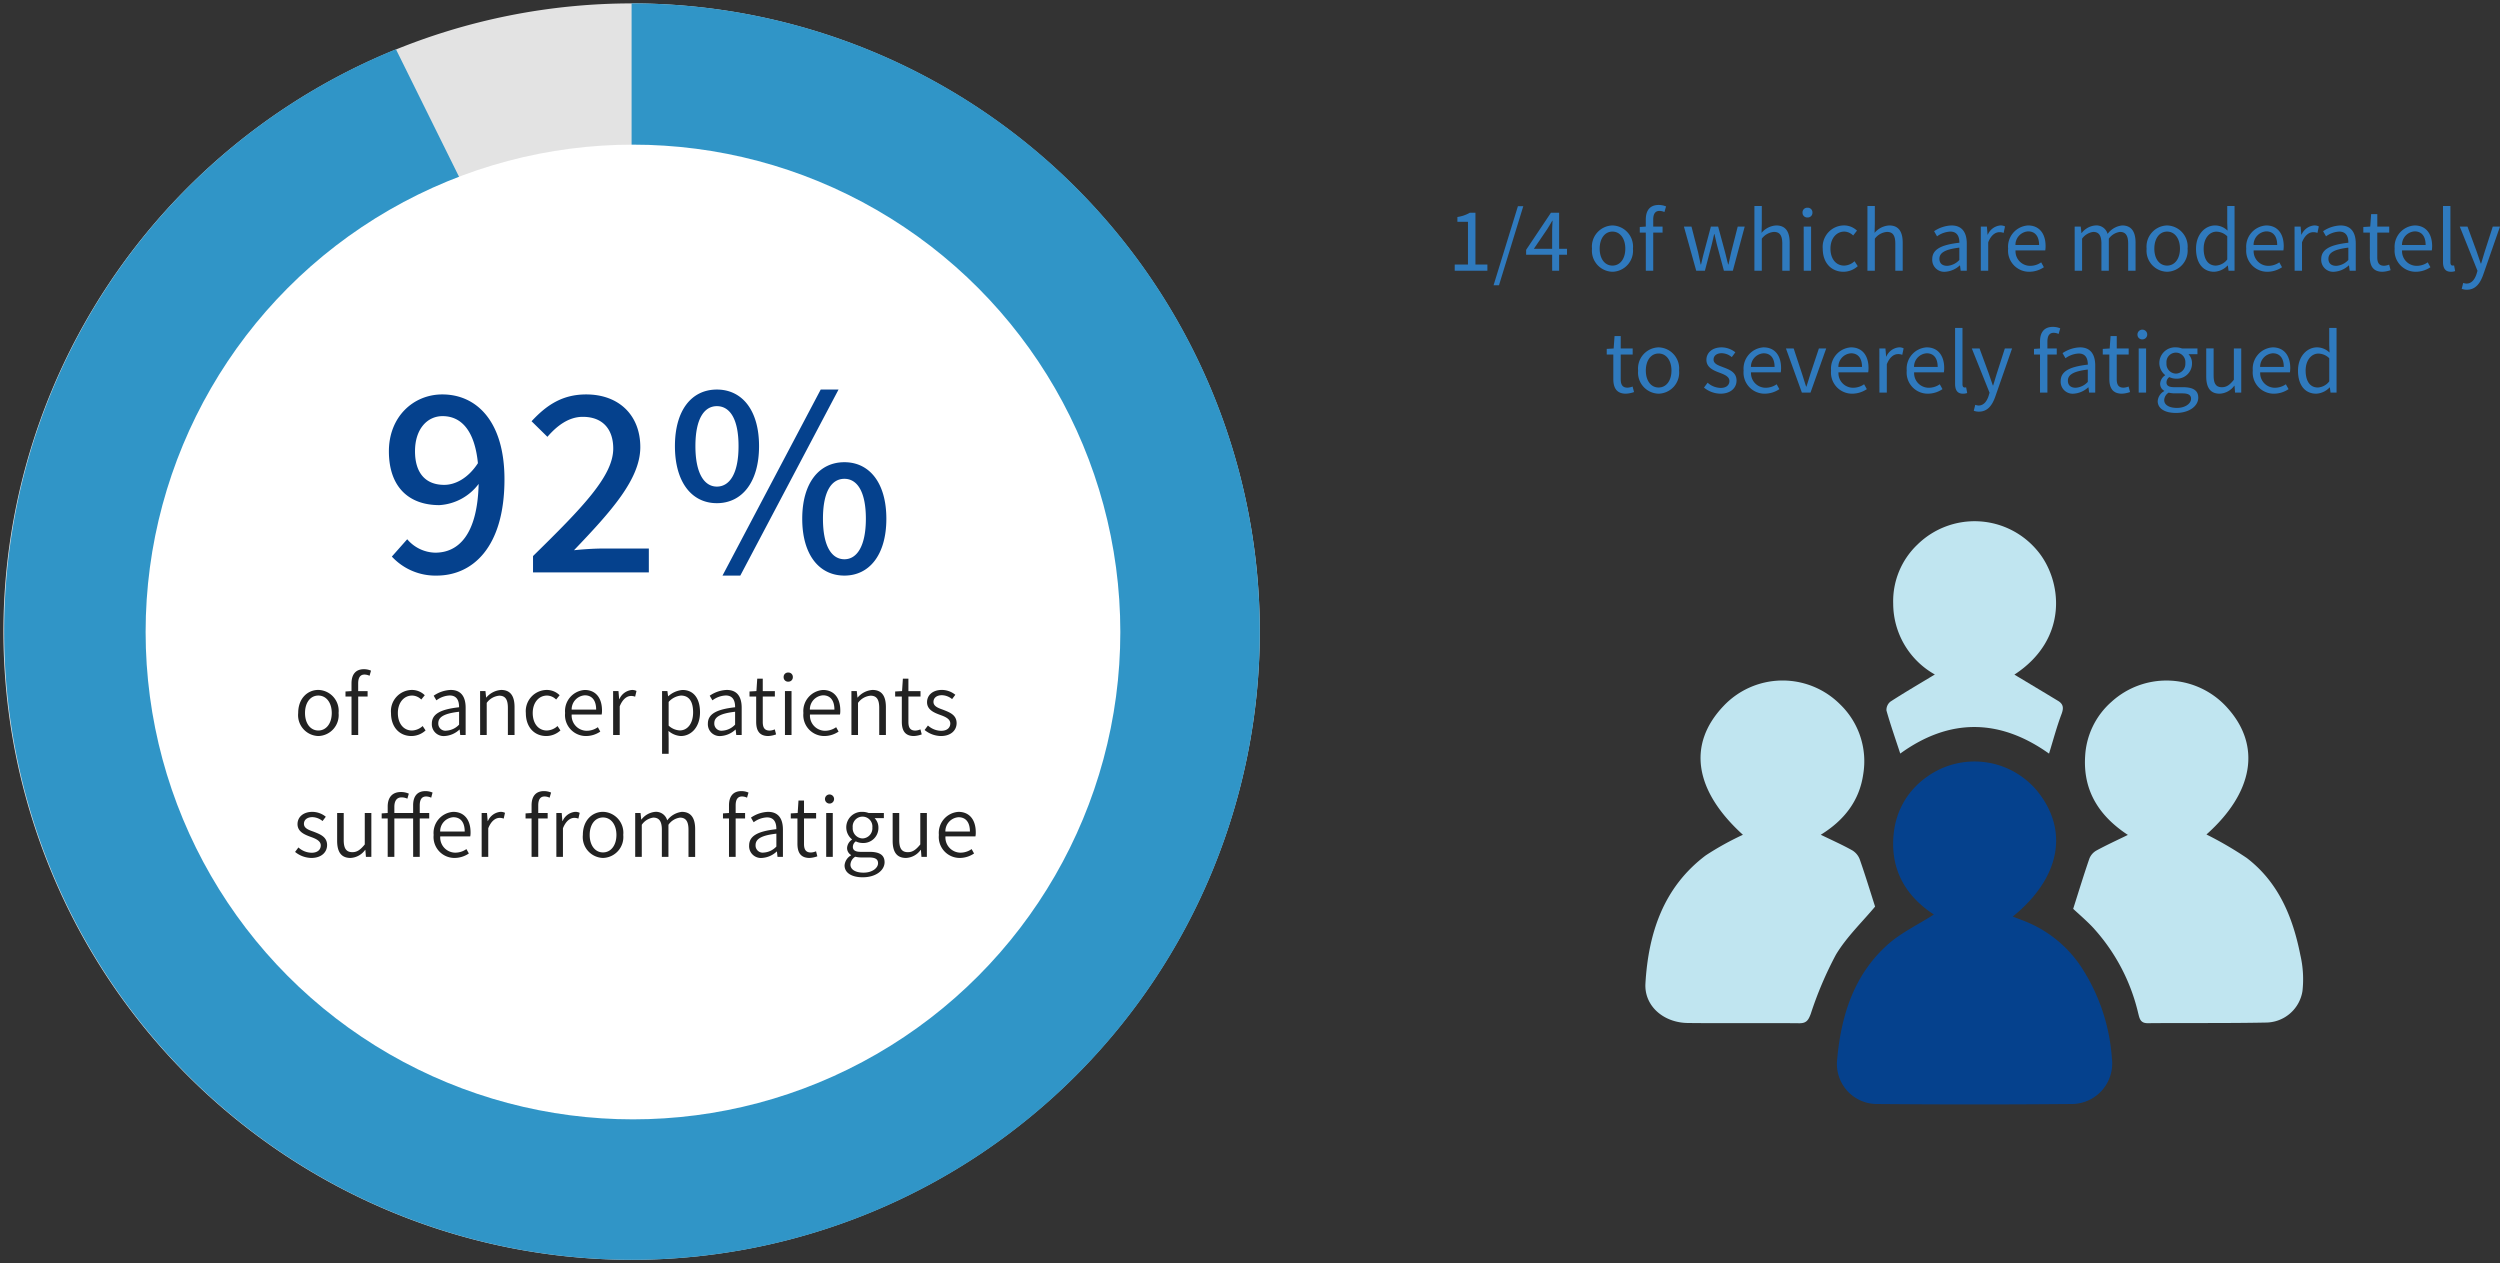 <svg xmlns="http://www.w3.org/2000/svg" xmlns:xlink="http://www.w3.org/1999/xlink" width="369.116" height="186.51" viewBox="0 0 369.116 186.51">
  <rect x="0" y="0" width="369.116" height="186.51" fill="#333333" stroke="none"/>
  <defs>
    <clipPath id="clip-path">
      <rect id="Rectangle_10718" data-name="Rectangle 10718" width="97.131" height="86.108" fill="none"/>
    </clipPath>
  </defs>
  <g id="Group_17962" data-name="Group 17962" transform="translate(-78.125 -568.484)">
    <path id="Path_24000" data-name="Path 24000" d="M377.434-141.742a92.858,92.858,0,0,1,92.755,92.755,92.86,92.86,0,0,1-92.755,92.755,92.861,92.861,0,0,1-92.755-92.755A92.859,92.859,0,0,1,377.434-141.742Zm0,155.131a62.448,62.448,0,0,0,62.378-62.376,62.448,62.448,0,0,0-62.378-62.378,62.448,62.448,0,0,0-62.376,62.378A62.447,62.447,0,0,0,377.434,13.389Z" transform="translate(-206.054 710.727)" fill="#e3e3e3"/>
    <path id="Subtraction_1" data-name="Subtraction 1" d="M92.755,185.51A92.784,92.784,0,0,1,57.958,6.772l12.7,25.664,22.094-2.644V0a92.755,92.755,0,1,1,0,185.51Zm0-155.133a62.377,62.377,0,1,0,62.379,62.378A62.448,62.448,0,0,0,92.755,30.377Z" transform="translate(78.625 568.984)" fill="#3095c7" stroke="rgba(0,0,0,0)" stroke-miterlimit="10" stroke-width="1"/>
    <ellipse id="Ellipse_153" data-name="Ellipse 153" cx="71.956" cy="71.956" rx="71.956" ry="71.956" transform="translate(99.625 589.841)" fill="#fff"/>
    <path id="Path_55815" data-name="Path 55815" d="M5.4-17.892c0-3.276,1.8-5.184,4.068-5.184,2.808,0,4.752,2.2,5.22,6.948-1.476,2.268-3.384,3.2-4.968,3.2C6.912-12.924,5.4-14.724,5.4-17.892ZM8.6.468c5.22,0,10.008-4.068,10.008-14.22,0-8.532-4.1-12.528-9.18-12.528-4.284,0-7.884,3.312-7.884,8.388,0,5.328,2.988,7.956,7.452,7.956a7.826,7.826,0,0,0,5.8-3.132c-.18,7.56-3.024,10.152-6.408,10.152A5.565,5.565,0,0,1,4.248-4.9L1.98-2.34A8.757,8.757,0,0,0,8.6.468ZM22.824,0h17.1V-3.528H33.192c-1.3,0-2.988.108-4.32.252,5.508-5.76,9.792-10.512,9.792-15.228,0-4.68-3.132-7.776-7.992-7.776-3.456,0-5.8,1.512-8.064,3.96l2.34,2.3c1.4-1.62,3.132-2.952,5.22-2.952,2.988,0,4.5,1.872,4.5,4.68,0,4.032-4.464,8.64-11.844,15.876ZM49.968-10.224c3.708,0,6.228-3.1,6.228-8.424S53.676-27,49.968-27s-6.192,3.024-6.192,8.352S46.26-10.224,49.968-10.224Zm0-2.448c-1.836,0-3.168-1.908-3.168-5.976,0-4.1,1.332-5.9,3.168-5.9,1.872,0,3.2,1.8,3.2,5.9C53.172-14.58,51.84-12.672,49.968-12.672ZM50.8.468h2.628L67.932-27H65.3Zm18,0c3.672,0,6.192-3.06,6.192-8.388s-2.52-8.352-6.192-8.352c-3.708,0-6.228,3.024-6.228,8.352S65.088.468,68.8.468Zm0-2.412c-1.872,0-3.168-1.908-3.168-5.976,0-4.1,1.3-5.9,3.168-5.9,1.836,0,3.168,1.8,3.168,5.9C71.964-3.852,70.632-1.944,68.8-1.944Z" transform="translate(134 653)" fill="#05418d"/>
    <path id="Path_55814" data-name="Path 55814" d="M-46.872.156a3.088,3.088,0,0,0,2.988-3.4,3.092,3.092,0,0,0-2.988-3.408c-1.584,0-2.976,1.248-2.976,3.408A3.08,3.08,0,0,0-46.872.156Zm0-.816c-1.164,0-1.968-1.032-1.968-2.58s.8-2.58,1.968-2.58,1.98,1.044,1.98,2.58S-45.708-.66-46.872-.66Zm4.9.66h.984V-5.676H-39.6v-.8h-1.392V-7.6c0-.864.3-1.32.936-1.32a1.776,1.776,0,0,1,.744.18l.216-.756a2.658,2.658,0,0,0-1.044-.216c-1.236,0-1.836.792-1.836,2.1V-6.48l-.888.06v.744h.888Zm8.844.156a3.112,3.112,0,0,0,2.088-.828l-.432-.648a2.434,2.434,0,0,1-1.572.66c-1.248,0-2.088-1.032-2.088-2.58s.9-2.58,2.112-2.58a1.953,1.953,0,0,1,1.344.588l.516-.636a2.686,2.686,0,0,0-1.9-.78A3.128,3.128,0,0,0-36.144-3.24C-36.144-1.092-34.836.156-33.132.156Zm4.9,0a3.474,3.474,0,0,0,2.184-.948h.036l.084.792h.8V-4.02c0-1.56-.624-2.628-2.2-2.628a4.715,4.715,0,0,0-2.52.852l.4.684a3.508,3.508,0,0,1,1.968-.72c1.116,0,1.392.864,1.38,1.74-2.784.312-4.02,1.008-4.02,2.424A1.741,1.741,0,0,0-28.236.156Zm.264-.792a1.051,1.051,0,0,1-1.2-1.092c0-.888.78-1.44,3.072-1.7v1.9A2.792,2.792,0,0,1-27.972-.636Zm4.98.636h.972V-4.74A2.558,2.558,0,0,1-20.172-5.8c.9,0,1.284.552,1.284,1.8V0h.984V-4.116c0-1.656-.624-2.532-1.98-2.532a3.139,3.139,0,0,0-2.184,1.116H-22.1l-.1-.948h-.792Zm9.768.156a3.112,3.112,0,0,0,2.088-.828l-.432-.648a2.434,2.434,0,0,1-1.572.66c-1.248,0-2.088-1.032-2.088-2.58s.9-2.58,2.112-2.58a1.953,1.953,0,0,1,1.344.588l.516-.636a2.686,2.686,0,0,0-1.9-.78A3.128,3.128,0,0,0-16.236-3.24C-16.236-1.092-14.928.156-13.224.156Zm5.856,0A3.783,3.783,0,0,0-5.244-.5l-.36-.648a2.856,2.856,0,0,1-1.644.528,2.24,2.24,0,0,1-2.22-2.4H-5.04a2.839,2.839,0,0,0,.048-.588c0-1.872-.936-3.036-2.556-3.036A3.117,3.117,0,0,0-10.44-3.24,3.089,3.089,0,0,0-7.368.156Zm-2.112-3.9A2.085,2.085,0,0,1-7.536-5.856c1.056,0,1.68.732,1.68,2.112ZM-3.348,0h.972V-4.224C-1.932-5.352-1.26-5.76-.708-5.76A1.682,1.682,0,0,1-.1-5.652L.1-6.5a1.4,1.4,0,0,0-.684-.144A2.241,2.241,0,0,0-2.424-5.292H-2.46l-.1-1.188h-.792ZM3.876,2.784h.972V.54L4.824-.6A3.028,3.028,0,0,0,6.648.156c1.5,0,2.832-1.284,2.832-3.5,0-1.992-.9-3.3-2.592-3.3A3.555,3.555,0,0,0,4.8-5.724H4.764l-.1-.756H3.876ZM6.5-.672A2.6,2.6,0,0,1,4.848-1.38v-3.5A2.821,2.821,0,0,1,6.66-5.82c1.3,0,1.8,1.02,1.8,2.484C8.46-1.692,7.632-.672,6.5-.672Zm6.024.828a3.474,3.474,0,0,0,2.184-.948h.036L14.832,0h.8V-4.02c0-1.56-.624-2.628-2.2-2.628a4.715,4.715,0,0,0-2.52.852l.4.684a3.508,3.508,0,0,1,1.968-.72c1.116,0,1.392.864,1.38,1.74-2.784.312-4.02,1.008-4.02,2.424A1.741,1.741,0,0,0,12.528.156Zm.264-.792a1.051,1.051,0,0,1-1.2-1.092c0-.888.78-1.44,3.072-1.7v1.9A2.792,2.792,0,0,1,12.792-.636ZM19.56.156a3.95,3.95,0,0,0,1.152-.24L20.52-.828a2.053,2.053,0,0,1-.756.18c-.78,0-1.02-.48-1.02-1.272V-5.676h1.788v-.8H18.744V-8.316h-.816l-.12,1.836-1.02.06v.744h.984v3.72C17.772-.7,18.2.156,19.56.156ZM22.02,0h.972V-6.48H22.02Zm.492-7.872a.646.646,0,0,0,.672-.684.64.64,0,0,0-.672-.66.636.636,0,0,0-.684.66A.642.642,0,0,0,22.512-7.872Zm5.3,8.028A3.783,3.783,0,0,0,29.94-.5l-.36-.648a2.856,2.856,0,0,1-1.644.528,2.24,2.24,0,0,1-2.22-2.4h4.428a2.839,2.839,0,0,0,.048-.588c0-1.872-.936-3.036-2.556-3.036A3.117,3.117,0,0,0,24.744-3.24,3.089,3.089,0,0,0,27.816.156ZM25.7-3.744a2.085,2.085,0,0,1,1.944-2.112c1.056,0,1.68.732,1.68,2.112ZM31.836,0h.972V-4.74A2.558,2.558,0,0,1,34.656-5.8c.9,0,1.284.552,1.284,1.8V0h.984V-4.116c0-1.656-.624-2.532-1.98-2.532A3.139,3.139,0,0,0,32.76-5.532h-.036l-.1-.948h-.792Zm9.228.156a3.95,3.95,0,0,0,1.152-.24l-.192-.744a2.053,2.053,0,0,1-.756.18c-.78,0-1.02-.48-1.02-1.272V-5.676h1.788v-.8H40.248V-8.316h-.816l-.12,1.836-1.02.06v.744h.984v3.72C39.276-.7,39.708.156,41.064.156Zm3.984,0c1.5,0,2.316-.864,2.316-1.9,0-1.236-1.056-1.608-2-1.98-.744-.264-1.416-.516-1.416-1.164,0-.528.4-.984,1.26-.984a2.463,2.463,0,0,1,1.488.576l.48-.636a3.19,3.19,0,0,0-1.968-.72c-1.4,0-2.208.8-2.208,1.812,0,1.1,1,1.536,1.92,1.872.732.264,1.512.576,1.512,1.272,0,.6-.444,1.08-1.344,1.08a2.955,2.955,0,0,1-1.956-.78l-.492.66A3.9,3.9,0,0,0,45.048.156Zm-92.946,18c1.5,0,2.316-.864,2.316-1.9,0-1.236-1.056-1.608-2-1.98C-48.33,14.016-49,13.764-49,13.116c0-.528.4-.984,1.26-.984a2.463,2.463,0,0,1,1.488.576l.48-.636a3.19,3.19,0,0,0-1.968-.72c-1.4,0-2.208.8-2.208,1.812,0,1.1,1,1.536,1.92,1.872.732.264,1.512.576,1.512,1.272,0,.6-.444,1.08-1.344,1.08a2.955,2.955,0,0,1-1.956-.78l-.492.66A3.9,3.9,0,0,0-47.9,18.156Zm5.772,0a2.809,2.809,0,0,0,2.16-1.188h.036L-39.846,18h.8V11.52h-.972v4.644c-.648.792-1.14,1.14-1.824,1.14-.912,0-1.284-.552-1.284-1.788v-4h-.972v4.116C-44.094,17.292-43.482,18.156-42.126,18.156ZM-32.874,18h.972V12.324h1.4v-.8h-1.4V10.4c0-.864.3-1.32.948-1.32a1.776,1.776,0,0,1,.744.18l.2-.756a2.658,2.658,0,0,0-1.044-.216c-1.236,0-1.824.792-1.824,2.1V11.52h-2.772v-.912c0-.888.372-1.392,1.044-1.392a1.951,1.951,0,0,1,.876.192l.216-.744a2.8,2.8,0,0,0-1.164-.24c-1.284,0-1.956.8-1.956,2.148v.948l-.888.06v.744h.888V18h.984V12.324h2.772Zm6.1.156a3.783,3.783,0,0,0,2.124-.66l-.36-.648a2.856,2.856,0,0,1-1.644.528,2.24,2.24,0,0,1-2.22-2.4h4.428a2.839,2.839,0,0,0,.048-.588c0-1.872-.936-3.036-2.556-3.036A3.117,3.117,0,0,0-29.85,14.76,3.089,3.089,0,0,0-26.778,18.156Zm-2.112-3.9a2.085,2.085,0,0,1,1.944-2.112c1.056,0,1.68.732,1.68,2.112ZM-22.758,18h.972V13.776c.444-1.128,1.116-1.536,1.668-1.536a1.682,1.682,0,0,1,.612.108l.192-.852A1.4,1.4,0,0,0-20,11.352a2.241,2.241,0,0,0-1.836,1.356h-.036l-.1-1.188h-.792Zm7.368,0h.984V12.324h1.392v-.8h-1.392V10.4c0-.864.3-1.32.936-1.32a1.776,1.776,0,0,1,.744.18l.216-.756a2.658,2.658,0,0,0-1.044-.216c-1.236,0-1.836.792-1.836,2.1V11.52l-.888.06v.744h.888Zm3.66,0h.972V13.776c.444-1.128,1.116-1.536,1.668-1.536a1.682,1.682,0,0,1,.612.108l.192-.852a1.4,1.4,0,0,0-.684-.144,2.241,2.241,0,0,0-1.836,1.356h-.036l-.1-1.188h-.792Zm6.888.156a3.088,3.088,0,0,0,2.988-3.4,3.092,3.092,0,0,0-2.988-3.408c-1.584,0-2.976,1.248-2.976,3.408A3.08,3.08,0,0,0-4.842,18.156Zm0-.816c-1.164,0-1.968-1.032-1.968-2.58s.8-2.58,1.968-2.58,1.98,1.044,1.98,2.58S-3.678,17.34-4.842,17.34ZM-.09,18H.882V13.26A2.473,2.473,0,0,1,2.574,12.2c.876,0,1.272.552,1.272,1.8v4h.972V13.26a2.469,2.469,0,0,1,1.7-1.056c.864,0,1.26.552,1.26,1.8v4h.984V13.884c0-1.656-.648-2.532-1.968-2.532a3.148,3.148,0,0,0-2.16,1.26,1.7,1.7,0,0,0-1.788-1.26A2.9,2.9,0,0,0,.834,12.48H.8l-.1-.96H-.09Zm13.848,0h.984V12.324h1.392v-.8H14.742V10.4c0-.864.3-1.32.936-1.32a1.776,1.776,0,0,1,.744.18l.216-.756a2.658,2.658,0,0,0-1.044-.216c-1.236,0-1.836.792-1.836,2.1V11.52l-.888.06v.744h.888Zm4.86.156a3.474,3.474,0,0,0,2.184-.948h.036l.084.792h.8V13.98c0-1.56-.624-2.628-2.2-2.628a4.715,4.715,0,0,0-2.52.852l.4.684a3.508,3.508,0,0,1,1.968-.72c1.116,0,1.392.864,1.38,1.74-2.784.312-4.02,1.008-4.02,2.424A1.741,1.741,0,0,0,18.618,18.156Zm.264-.792a1.051,1.051,0,0,1-1.2-1.092c0-.888.78-1.44,3.072-1.7v1.9A2.792,2.792,0,0,1,18.882,17.364Zm6.768.792a3.95,3.95,0,0,0,1.152-.24l-.192-.744a2.053,2.053,0,0,1-.756.18c-.78,0-1.02-.48-1.02-1.272V12.324h1.788v-.8H24.834V9.684h-.816L23.9,11.52l-1.02.06v.744h.984v3.72C23.862,17.3,24.294,18.156,25.65,18.156ZM28.11,18h.972V11.52H28.11Zm.492-7.872a.672.672,0,1,0,0-1.344.672.672,0,1,0,0,1.344Zm4.9,10.884c1.968,0,3.228-1.044,3.228-2.22,0-1.068-.744-1.536-2.232-1.536H33.2c-.888,0-1.152-.312-1.152-.732a1.013,1.013,0,0,1,.432-.816,2.254,2.254,0,0,0,1,.24,2.218,2.218,0,0,0,2.34-2.268,1.959,1.959,0,0,0-.564-1.4h1.368V11.52H34.374a2.614,2.614,0,0,0-.9-.168,2.287,2.287,0,0,0-1.56,4.056v.048a1.588,1.588,0,0,0-.72,1.2,1.193,1.193,0,0,0,.588,1.068v.048a1.875,1.875,0,0,0-.96,1.488C30.822,20.376,31.9,21.012,33.5,21.012Zm-.024-5.736a1.5,1.5,0,0,1-1.452-1.62,1.457,1.457,0,1,1,2.9,0A1.5,1.5,0,0,1,33.474,15.276Zm.156,5.052c-1.212,0-1.944-.468-1.944-1.188a1.456,1.456,0,0,1,.708-1.164,3.917,3.917,0,0,0,.828.108H34.41c.888,0,1.356.216,1.356.852C35.766,19.632,34.926,20.328,33.63,20.328Zm6.264-2.172a2.809,2.809,0,0,0,2.16-1.188h.036L42.174,18h.8V11.52h-.972v4.644c-.648.792-1.14,1.14-1.824,1.14-.912,0-1.284-.552-1.284-1.788v-4h-.972v4.116C37.926,17.292,38.538,18.156,39.894,18.156Zm7.92,0a3.783,3.783,0,0,0,2.124-.66l-.36-.648a2.856,2.856,0,0,1-1.644.528,2.24,2.24,0,0,1-2.22-2.4h4.428a2.839,2.839,0,0,0,.048-.588c0-1.872-.936-3.036-2.556-3.036a3.117,3.117,0,0,0-2.892,3.408A3.089,3.089,0,0,0,47.814,18.156Zm-2.112-3.9a2.085,2.085,0,0,1,1.944-2.112c1.056,0,1.68.732,1.68,2.112Z" transform="translate(172 677)" fill="#222"/>
    <path id="Path_55816" data-name="Path 55816" d="M-76.716,0h4.824V-.912h-1.764V-8.556h-.84a5.067,5.067,0,0,1-1.824.624v.708h1.56V-.912h-1.956Zm5.736,2.148h.8l3.588-11.676h-.792Zm5.952-5.388,2-2.94c.252-.42.492-.792.708-1.2h.048c-.024.456-.06,1.188-.06,1.632V-3.24Zm2.7,3.24H-61.3V-2.364h1.164V-3.24H-61.3V-8.556h-1.212l-3.66,5.472v.72h3.84Zm8.9.156A3.111,3.111,0,0,0-50.4-3.252a3.126,3.126,0,0,0-3.024-3.432,3.126,3.126,0,0,0-3.024,3.432A3.111,3.111,0,0,0-53.424.156Zm0-.912c-1.128,0-1.884-1-1.884-2.5s.756-2.52,1.884-2.52,1.9,1.02,1.9,2.52S-52.3-.756-53.424-.756ZM-48.5,0h1.092V-5.628h1.38v-.888h-1.38V-7.548c0-.84.3-1.284.924-1.284a1.85,1.85,0,0,1,.732.168l.24-.828a2.811,2.811,0,0,0-1.092-.216c-1.3,0-1.9.828-1.9,2.148v1.044l-.888.06v.828h.888Zm7.44,0h1.284l.912-3.492c.168-.624.3-1.236.444-1.9h.06c.156.66.276,1.26.444,1.872L-36.972,0h1.32L-33.9-6.516h-1.032l-.96,3.768c-.144.624-.264,1.212-.408,1.824h-.048c-.156-.612-.3-1.2-.456-1.824l-1.02-3.768h-1.068L-39.9-2.748c-.168.612-.3,1.212-.444,1.824h-.06c-.12-.612-.252-1.2-.384-1.824l-.972-3.768h-1.116Zm8.592,0h1.092V-4.728a2.478,2.478,0,0,1,1.788-1c.864,0,1.236.516,1.236,1.74V0h1.092V-4.128c0-1.668-.624-2.556-1.992-2.556a3.059,3.059,0,0,0-2.16,1.092l.036-1.344V-9.552h-1.092Zm7.284,0H-24.1V-6.516h-1.092Zm.552-7.86a.693.693,0,0,0,.732-.732.687.687,0,0,0-.732-.708.687.687,0,0,0-.732.708A.693.693,0,0,0-24.636-7.86ZM-19.32.156a3.159,3.159,0,0,0,2.112-.828l-.48-.732a2.3,2.3,0,0,1-1.536.648c-1.2,0-2.016-1-2.016-2.5s.864-2.52,2.052-2.52a1.927,1.927,0,0,1,1.3.576l.564-.72a2.786,2.786,0,0,0-1.908-.768A3.172,3.172,0,0,0-22.38-3.252C-22.38-1.092-21.048.156-19.32.156ZM-15.78,0h1.092V-4.728a2.478,2.478,0,0,1,1.788-1c.864,0,1.236.516,1.236,1.74V0h1.092V-4.128c0-1.668-.624-2.556-1.992-2.556a3.059,3.059,0,0,0-2.16,1.092l.036-1.344V-9.552H-15.78ZM-4.308.156A3.491,3.491,0,0,0-2.148-.78h.036l.1.78h.9V-4.008c0-1.608-.672-2.676-2.256-2.676a4.9,4.9,0,0,0-2.568.852l.432.756a3.59,3.59,0,0,1,1.956-.7c1.068,0,1.344.8,1.344,1.644-2.772.312-4.008,1.02-4.008,2.436A1.767,1.767,0,0,0-4.308.156ZM-4-.72c-.648,0-1.152-.3-1.152-1.044,0-.84.744-1.38,2.94-1.644v1.824A2.663,2.663,0,0,1-4-.72ZM.96,0H2.052V-4.188c.432-1.116,1.1-1.5,1.644-1.5a1.542,1.542,0,0,1,.636.108l.2-.96a1.389,1.389,0,0,0-.7-.144A2.25,2.25,0,0,0,1.992-5.328H1.956l-.1-1.188H.96ZM8.112.156a3.878,3.878,0,0,0,2.16-.672l-.4-.72A2.809,2.809,0,0,1,8.244-.72,2.159,2.159,0,0,1,6.084-3h4.392a4.263,4.263,0,0,0,.048-.624c0-1.86-.936-3.06-2.592-3.06a3.152,3.152,0,0,0-2.94,3.432A3.114,3.114,0,0,0,8.112.156ZM6.072-3.792A2,2,0,0,1,7.944-5.808c1.02,0,1.62.708,1.62,2.016ZM14.82,0h1.092V-4.728a2.407,2.407,0,0,1,1.644-1c.828,0,1.212.516,1.212,1.74V0H19.86V-4.728a2.407,2.407,0,0,1,1.644-1c.828,0,1.212.516,1.212,1.74V0h1.092V-4.128c0-1.668-.636-2.556-1.98-2.556A3.08,3.08,0,0,0,19.68-5.436a1.718,1.718,0,0,0-1.8-1.248,2.863,2.863,0,0,0-2.028,1.116h-.036l-.1-.948h-.9ZM28.464.156a3.111,3.111,0,0,0,3.024-3.408,3.126,3.126,0,0,0-3.024-3.432A3.126,3.126,0,0,0,25.44-3.252,3.111,3.111,0,0,0,28.464.156Zm0-.912c-1.128,0-1.884-1-1.884-2.5s.756-2.52,1.884-2.52,1.9,1.02,1.9,2.52S29.592-.756,28.464-.756Zm6.96.912A2.906,2.906,0,0,0,37.4-.768h.036l.1.768h.888V-9.552h-1.08v2.508l.048,1.128a2.651,2.651,0,0,0-1.836-.768c-1.488,0-2.82,1.32-2.82,3.432C32.736-1.08,33.792.156,35.424.156Zm.24-.912c-1.152,0-1.8-.936-1.8-2.508,0-1.488.828-2.5,1.884-2.5a2.335,2.335,0,0,1,1.6.684v3.42A2.281,2.281,0,0,1,35.664-.756Zm7.608.912a3.878,3.878,0,0,0,2.16-.672l-.4-.72A2.809,2.809,0,0,1,43.4-.72,2.159,2.159,0,0,1,41.244-3h4.392a4.263,4.263,0,0,0,.048-.624c0-1.86-.936-3.06-2.592-3.06a3.152,3.152,0,0,0-2.94,3.432A3.114,3.114,0,0,0,43.272.156Zm-2.04-3.948A2,2,0,0,1,43.1-5.808c1.02,0,1.62.708,1.62,2.016ZM47.292,0h1.092V-4.188c.432-1.116,1.1-1.5,1.644-1.5a1.542,1.542,0,0,1,.636.108l.2-.96a1.389,1.389,0,0,0-.7-.144,2.25,2.25,0,0,0-1.848,1.356h-.036l-.1-1.188h-.9Zm5.832.156a3.491,3.491,0,0,0,2.16-.936h.036l.1.78h.9V-4.008c0-1.608-.672-2.676-2.256-2.676a4.9,4.9,0,0,0-2.568.852l.432.756a3.59,3.59,0,0,1,1.956-.7c1.068,0,1.344.8,1.344,1.644-2.772.312-4.008,1.02-4.008,2.436A1.767,1.767,0,0,0,53.124.156Zm.312-.876c-.648,0-1.152-.3-1.152-1.044,0-.84.744-1.38,2.94-1.644v1.824A2.663,2.663,0,0,1,53.436-.72Zm6.828.876a4.1,4.1,0,0,0,1.2-.24L61.248-.9a2.308,2.308,0,0,1-.744.168c-.756,0-1.008-.456-1.008-1.26V-5.628H61.26v-.888H59.5V-8.352h-.912l-.132,1.836-1.02.06v.828H58.4v3.612C58.4-.72,58.872.156,60.264.156Zm4.92,0a3.878,3.878,0,0,0,2.16-.672l-.4-.72a2.809,2.809,0,0,1-1.632.516A2.159,2.159,0,0,1,63.156-3h4.392a4.263,4.263,0,0,0,.048-.624c0-1.86-.936-3.06-2.592-3.06a3.152,3.152,0,0,0-2.94,3.432A3.114,3.114,0,0,0,65.184.156Zm-2.04-3.948a2,2,0,0,1,1.872-2.016c1.02,0,1.62.708,1.62,2.016ZM70.356.156a1.681,1.681,0,0,0,.636-.1l-.156-.84a.959.959,0,0,1-.228.024c-.168,0-.312-.132-.312-.468V-9.552H69.2V-1.3C69.2-.372,69.54.156,70.356.156Zm2.376,2.652c1.3,0,1.98-.984,2.424-2.268l2.46-7.056H76.548L75.384-2.892c-.18.576-.372,1.236-.552,1.824h-.06c-.2-.588-.432-1.26-.624-1.824L72.816-6.516h-1.14L74.292.012,74.148.5c-.264.8-.732,1.4-1.476,1.4A1.557,1.557,0,0,1,72.18,1.8l-.216.876A2.006,2.006,0,0,0,72.732,2.808ZM-51.438,18.156a4.1,4.1,0,0,0,1.2-.24l-.216-.816a2.308,2.308,0,0,1-.744.168c-.756,0-1.008-.456-1.008-1.26V12.372h1.764v-.888h-1.764V9.648h-.912l-.132,1.836-1.02.06v.828h.972v3.612C-53.3,17.28-52.83,18.156-51.438,18.156Zm4.824,0a3.111,3.111,0,0,0,3.024-3.408,3.126,3.126,0,0,0-3.024-3.432,3.126,3.126,0,0,0-3.024,3.432A3.111,3.111,0,0,0-46.614,18.156Zm0-.912c-1.128,0-1.884-1-1.884-2.5s.756-2.52,1.884-2.52,1.9,1.02,1.9,2.52S-45.486,17.244-46.614,17.244Zm9.132.912c1.536,0,2.376-.876,2.376-1.932,0-1.236-1.044-1.62-1.992-1.98-.732-.276-1.4-.5-1.4-1.128,0-.5.384-.936,1.212-.936a2.386,2.386,0,0,1,1.476.576l.528-.708a3.312,3.312,0,0,0-2.016-.732c-1.416,0-2.256.816-2.256,1.848,0,1.1,1,1.548,1.908,1.884.72.276,1.488.564,1.488,1.236,0,.564-.42,1.02-1.284,1.02a2.955,2.955,0,0,1-1.932-.768l-.54.72A3.93,3.93,0,0,0-37.482,18.156Zm6.54,0a3.878,3.878,0,0,0,2.16-.672l-.4-.72a2.809,2.809,0,0,1-1.632.516A2.159,2.159,0,0,1-32.97,15h4.392a4.263,4.263,0,0,0,.048-.624c0-1.86-.936-3.06-2.592-3.06a3.152,3.152,0,0,0-2.94,3.432A3.114,3.114,0,0,0-30.942,18.156Zm-2.04-3.948a2,2,0,0,1,1.872-2.016c1.02,0,1.62.708,1.62,2.016ZM-25.458,18h1.272l2.316-6.516h-1.08l-1.236,3.708c-.192.636-.4,1.308-.6,1.92h-.048c-.2-.612-.408-1.284-.612-1.92l-1.224-3.708h-1.14Zm7.428.156a3.878,3.878,0,0,0,2.16-.672l-.4-.72a2.809,2.809,0,0,1-1.632.516A2.159,2.159,0,0,1-20.058,15h4.392a4.263,4.263,0,0,0,.048-.624c0-1.86-.936-3.06-2.592-3.06a3.152,3.152,0,0,0-2.94,3.432A3.114,3.114,0,0,0-18.03,18.156Zm-2.04-3.948A2,2,0,0,1-18.2,12.192c1.02,0,1.62.708,1.62,2.016ZM-14.01,18h1.092V13.812c.432-1.116,1.1-1.5,1.644-1.5a1.542,1.542,0,0,1,.636.108l.2-.96a1.389,1.389,0,0,0-.7-.144,2.25,2.25,0,0,0-1.848,1.356h-.036l-.1-1.188h-.9Zm7.152.156a3.878,3.878,0,0,0,2.16-.672l-.4-.72a2.809,2.809,0,0,1-1.632.516A2.159,2.159,0,0,1-8.886,15h4.392a4.263,4.263,0,0,0,.048-.624c0-1.86-.936-3.06-2.592-3.06a3.152,3.152,0,0,0-2.94,3.432A3.114,3.114,0,0,0-6.858,18.156ZM-8.9,14.208a2,2,0,0,1,1.872-2.016c1.02,0,1.62.708,1.62,2.016Zm7.212,3.948a1.681,1.681,0,0,0,.636-.1l-.156-.84a.959.959,0,0,1-.228.024c-.168,0-.312-.132-.312-.468V8.448H-2.838V16.7C-2.838,17.628-2.5,18.156-1.686,18.156ZM.69,20.808c1.3,0,1.98-.984,2.424-2.268l2.46-7.056H4.506L3.342,15.108c-.18.576-.372,1.236-.552,1.824H2.73c-.2-.588-.432-1.26-.624-1.824L.774,11.484H-.366L2.25,18.012l-.144.492c-.264.8-.732,1.4-1.476,1.4A1.557,1.557,0,0,1,.138,19.8l-.216.876A2.006,2.006,0,0,0,.69,20.808ZM9.7,18h1.092V12.372h1.38v-.888h-1.38V10.452c0-.84.3-1.284.924-1.284a1.85,1.85,0,0,1,.732.168l.24-.828A2.811,2.811,0,0,0,11.6,8.292c-1.3,0-1.9.828-1.9,2.148v1.044l-.888.06v.828H9.7Zm4.956.156a3.491,3.491,0,0,0,2.16-.936h.036l.1.78h.9V13.992c0-1.608-.672-2.676-2.256-2.676a4.9,4.9,0,0,0-2.568.852l.432.756a3.59,3.59,0,0,1,1.956-.7c1.068,0,1.344.8,1.344,1.644-2.772.312-4.008,1.02-4.008,2.436A1.767,1.767,0,0,0,14.658,18.156Zm.312-.876c-.648,0-1.152-.3-1.152-1.044,0-.84.744-1.38,2.94-1.644v1.824A2.663,2.663,0,0,1,14.97,17.28Zm6.828.876a4.1,4.1,0,0,0,1.2-.24l-.216-.816a2.308,2.308,0,0,1-.744.168c-.756,0-1.008-.456-1.008-1.26V12.372h1.764v-.888H21.03V9.648h-.912l-.132,1.836-1.02.06v.828h.972v3.612C19.938,17.28,20.406,18.156,21.8,18.156ZM24.27,18h1.092V11.484H24.27Zm.552-7.86a.72.72,0,1,0-.732-.732A.693.693,0,0,0,24.822,10.14ZM29.766,21c2.016,0,3.3-1.044,3.3-2.256,0-1.068-.768-1.548-2.28-1.548H29.514c-.876,0-1.14-.288-1.14-.708a.97.97,0,0,1,.42-.78,2.267,2.267,0,0,0,.972.228,2.234,2.234,0,0,0,2.376-2.268,1.861,1.861,0,0,0-.528-1.344h1.332v-.84H30.678a2.688,2.688,0,0,0-.912-.168,2.321,2.321,0,0,0-2.448,2.328A2.288,2.288,0,0,0,28.17,15.4v.048a1.59,1.59,0,0,0-.732,1.212,1.178,1.178,0,0,0,.6,1.068v.048a1.829,1.829,0,0,0-.96,1.476C27.078,20.376,28.17,21,29.766,21Zm0-5.808a1.428,1.428,0,0,1-1.392-1.548,1.4,1.4,0,1,1,2.784,0A1.435,1.435,0,0,1,29.766,15.192Zm.156,5.064c-1.176,0-1.884-.456-1.884-1.152A1.358,1.358,0,0,1,28.7,18a3.665,3.665,0,0,0,.84.108h1.128c.864,0,1.332.2,1.332.8C32,19.6,31.17,20.256,29.922,20.256Zm6.3-2.1a2.8,2.8,0,0,0,2.16-1.176h.036L38.5,18h.912V11.484H38.322V16.1c-.624.78-1.092,1.1-1.764,1.1-.864,0-1.224-.516-1.224-1.728v-4H34.242v4.128C34.242,17.268,34.854,18.156,36.222,18.156Zm8.016,0a3.878,3.878,0,0,0,2.16-.672l-.4-.72a2.809,2.809,0,0,1-1.632.516A2.159,2.159,0,0,1,42.21,15H46.6a4.263,4.263,0,0,0,.048-.624c0-1.86-.936-3.06-2.592-3.06a3.152,3.152,0,0,0-2.94,3.432A3.114,3.114,0,0,0,44.238,18.156ZM42.2,14.208a2,2,0,0,1,1.872-2.016c1.02,0,1.62.708,1.62,2.016Zm8.28,3.948a2.906,2.906,0,0,0,1.98-.924h.036l.1.768h.888V8.448H52.4v2.508l.048,1.128a2.651,2.651,0,0,0-1.836-.768c-1.488,0-2.82,1.32-2.82,3.432C47.79,16.92,48.846,18.156,50.478,18.156Zm.24-.912c-1.152,0-1.8-.936-1.8-2.508,0-1.488.828-2.5,1.884-2.5a2.335,2.335,0,0,1,1.6.684v3.42A2.281,2.281,0,0,1,50.718,17.244Z" transform="translate(369.625 608.454)" fill="#2f7abe"/>
    <g id="Group_6" data-name="Group 6" transform="translate(321.059 645.438)">
      <g id="Group_5" data-name="Group 5" transform="translate(0 0)" clip-path="url(#clip-path)">
        <path id="Path_24003" data-name="Path 24003" d="M46.184,48.254c.816.316,1.426.536,2.023.786a17.87,17.87,0,0,1,8.051,6.611,28.17,28.17,0,0,1,4.556,13.528,5.993,5.993,0,0,1-6.062,6.749q-14.267.124-28.535,0a5.913,5.913,0,0,1-5.988-6.33c.548-6.5,2.39-12.6,7.4-17.135,1.98-1.794,4.512-2.979,6.9-4.514-4.355-2.833-6.663-7.014-5.851-12.554a11.511,11.511,0,0,1,4.691-7.674,12.023,12.023,0,0,1,16.543,2.143c4.567,5.79,3.243,12.718-3.727,18.387" transform="translate(8.065 10.121)" fill="#05418d"/>
        <path id="Path_24004" data-name="Path 24004" d="M64.822,39.544a53.209,53.209,0,0,1,5.952,3.471c4.7,3.593,6.807,8.743,7.915,14.347A15.831,15.831,0,0,1,79,62.647a5.5,5.5,0,0,1-5.4,4.666c-5.815.118-11.632.039-17.449.094-1.137.01-1.214-.76-1.413-1.5a28.258,28.258,0,0,0-6.777-12.739c-.964-1-2.025-1.907-2.816-2.647.821-2.58,1.563-5.016,2.393-7.421a2.374,2.374,0,0,1,1.028-1.182c1.466-.8,2.99-1.494,4.654-2.309-4.176-2.738-6.617-6.444-6.313-11.564a11.487,11.487,0,0,1,3.9-8.093,12.05,12.05,0,0,1,17.146.942c4.989,5.577,3.815,12.465-3.134,18.653" transform="translate(18.019 6.71)" fill="#c0e5f0"/>
        <path id="Path_24005" data-name="Path 24005" d="M14.4,39.588c-7.165-6.5-8.231-13.33-2.9-18.971a11.99,11.99,0,0,1,17.268-.267,11.658,11.658,0,0,1,3.4,10.278c-.562,3.953-2.829,6.833-6.272,8.956,1.68.817,3.2,1.491,4.644,2.3A2.643,2.643,0,0,1,31.645,43.2c.825,2.351,1.55,4.735,2.272,6.991-1.893,2.272-4.2,4.467-5.784,7.1a53.828,53.828,0,0,0-3.72,8.752c-.343.9-.62,1.381-1.692,1.371-5.482-.052-10.964.022-16.444-.036-3.61-.039-6.464-2.524-6.268-5.844.442-7.441,2.656-14.2,8.915-18.911A43.192,43.192,0,0,1,14.4,39.588" transform="translate(0 6.71)" fill="#c0e5f0"/>
        <path id="Path_24006" data-name="Path 24006" d="M44.333,22.649c2.18,1.31,4.316,2.587,6.447,3.876.8.483.851,1.063.511,1.962-.707,1.868-1.217,3.811-1.841,5.827-7.278-5.184-14.684-5.282-21.968-.006-.7-2.148-1.437-4.234-2.036-6.358a1.565,1.565,0,0,1,.595-1.318c2.132-1.377,4.326-2.657,6.549-4A12.023,12.023,0,0,1,26.441,12.17a11.541,11.541,0,0,1,3.6-8.739,12.049,12.049,0,0,1,17.618.839c3.716,4.325,4.828,13.067-3.322,18.379" transform="translate(10.149 0)" fill="#c0e5f0"/>
      </g>
    </g>
  </g>
</svg>
